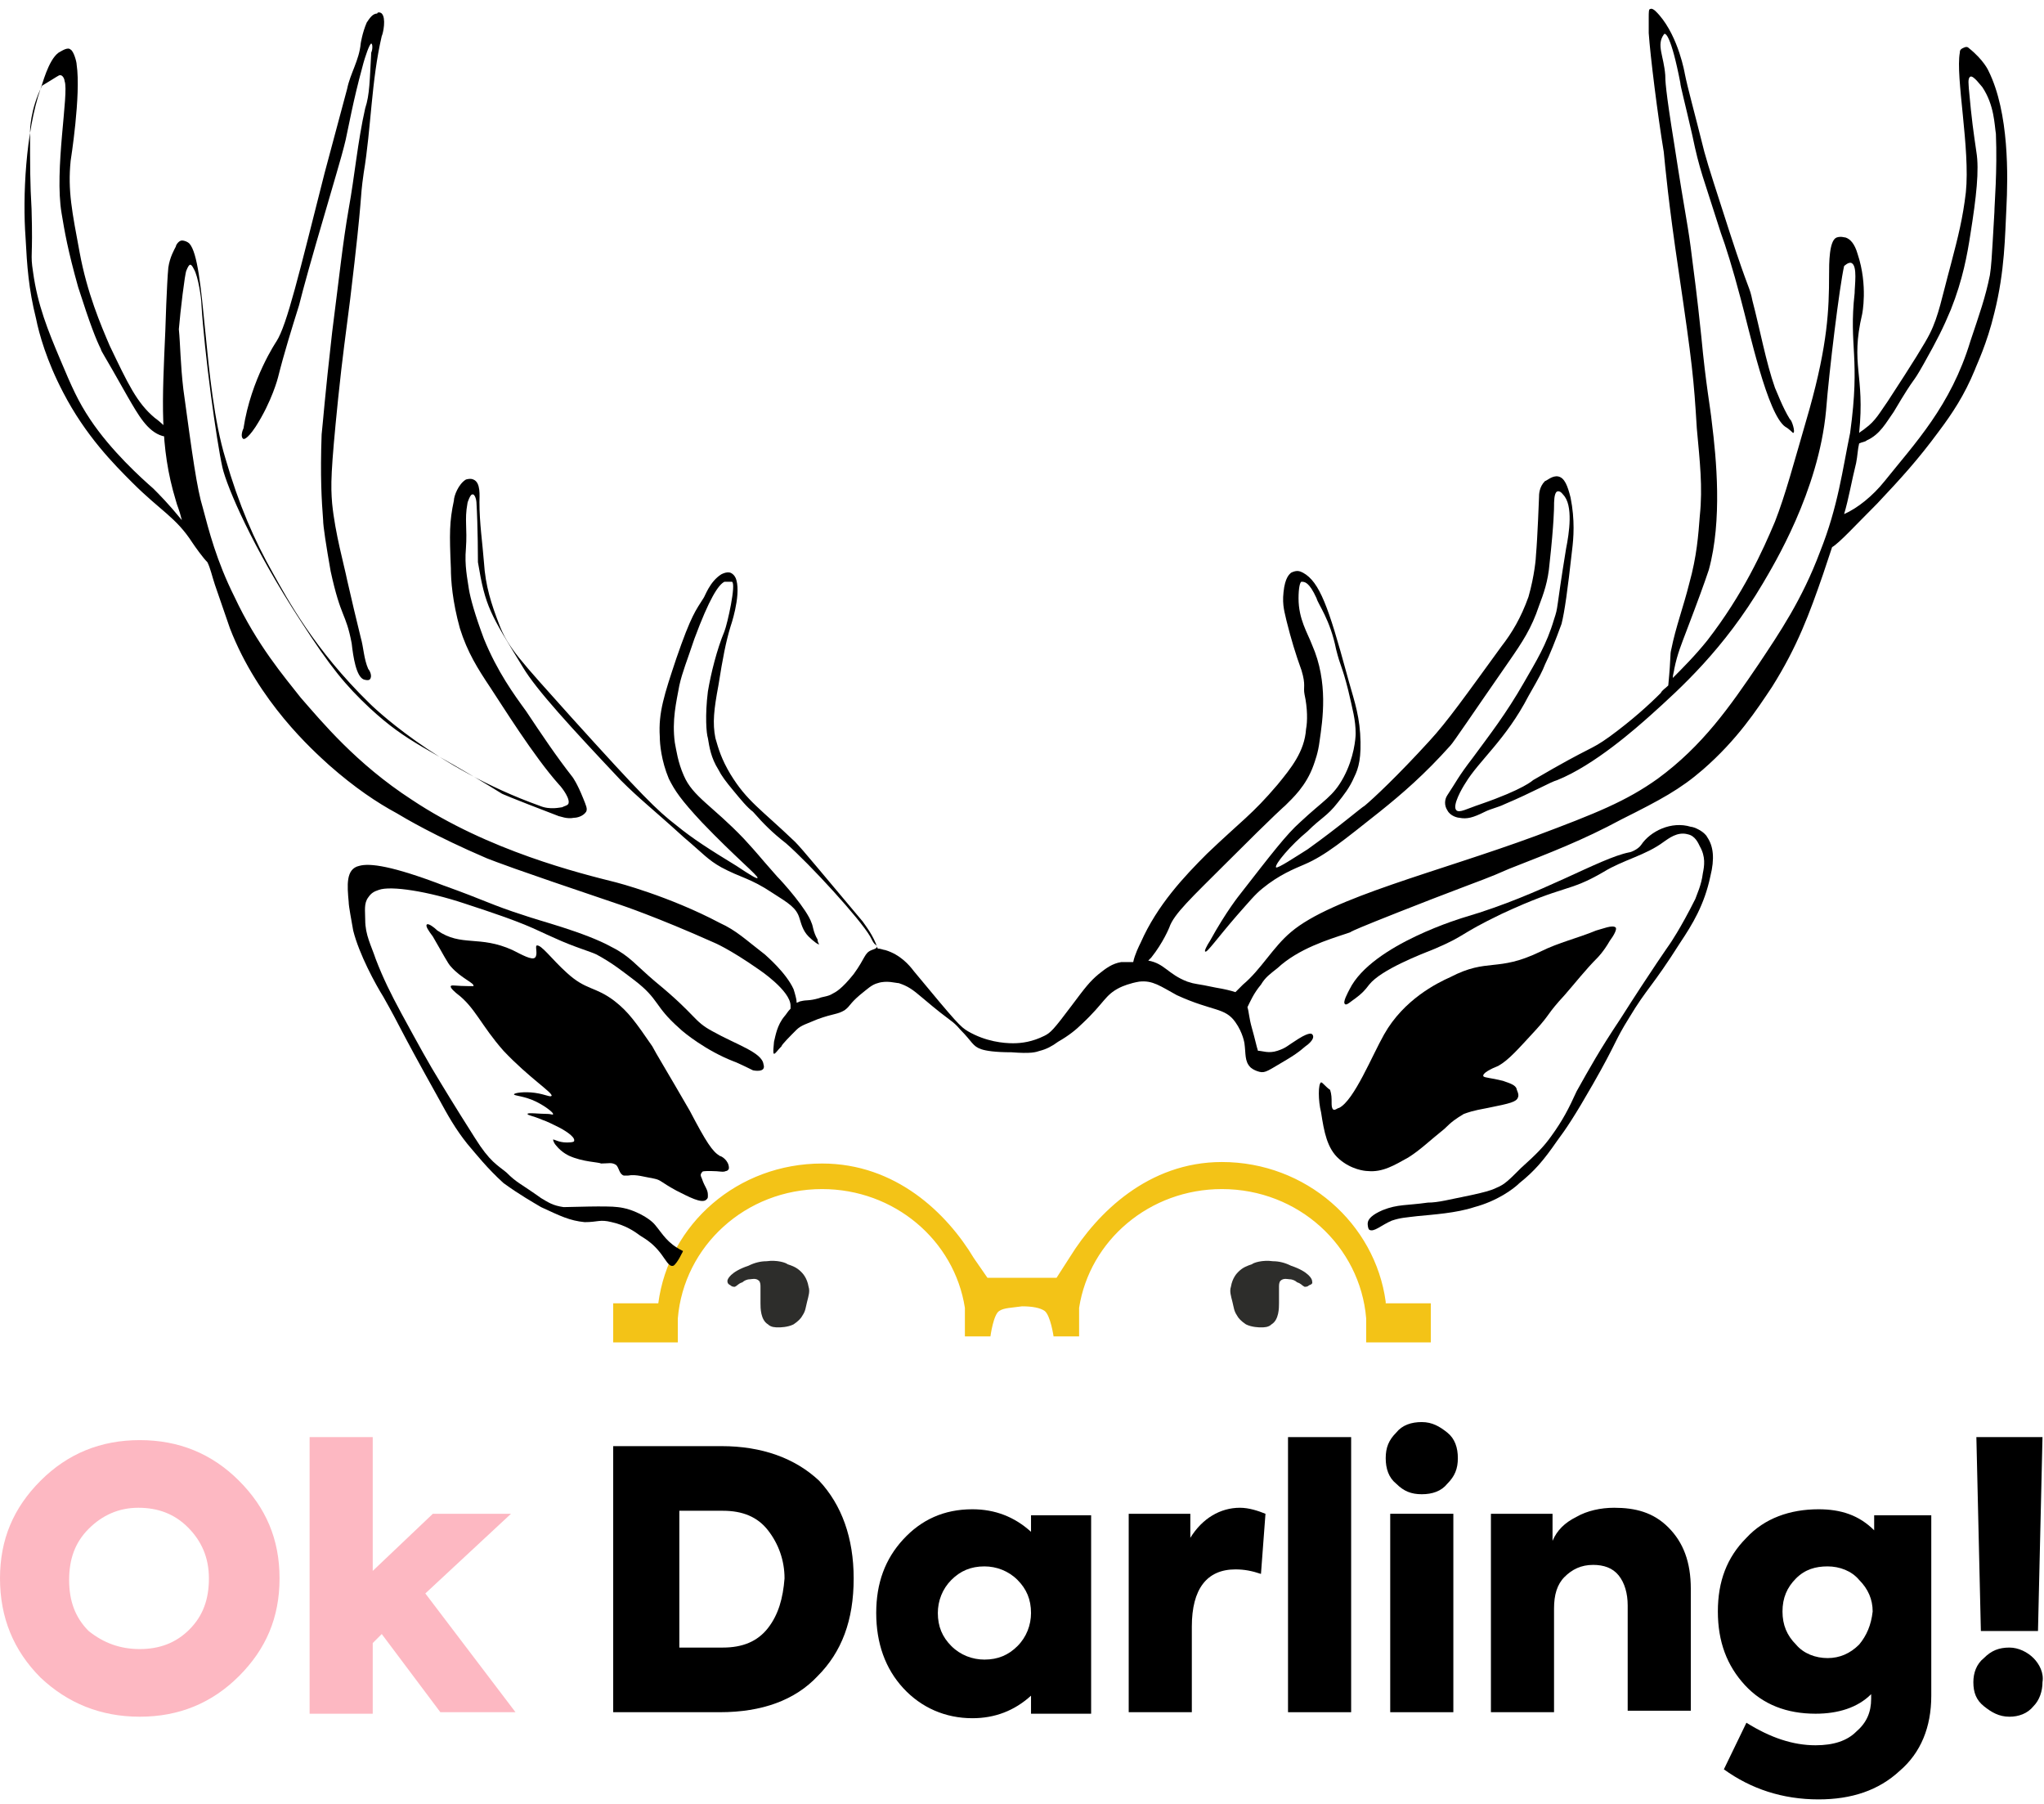 <svg width="136" height="120" viewBox="0 0 136 120" fill="none" xmlns="http://www.w3.org/2000/svg">
<path d="M48.4 85.2C48.4 85.1 48.6 84.6 49.8 84.2C50.2 84 50.6 83.9 51 83.9C51.7 83.8 52.3 84 52.4 84.1C52.7 84.2 53 84.3 53.3 84.6C53.4 84.7 53.7 85 53.8 85.6C53.9 85.9 53.8 86.2 53.7 86.6C53.6 87 53.6 87.2 53.4 87.5C53.3 87.7 53.1 87.9 52.8 88.1C52.4 88.3 51.9 88.3 51.8 88.3C51.6 88.3 51.3 88.3 51.1 88.1C50.6 87.8 50.6 87 50.6 86.7C50.6 85.8 50.6 85.6 50.6 85.6C50.6 85.5 50.6 85.3 50.5 85.2C50.3 85 50 85.1 49.9 85.1C49.7 85.1 49.5 85.2 49.4 85.3C49.1 85.4 49.1 85.5 48.9 85.6C48.8 85.6 48.7 85.6 48.6 85.5C48.4 85.4 48.4 85.3 48.4 85.2Z" fill="#2D2D2B"/>
<path d="M87.3 85.2C87.3 85.1 87.1 84.6 85.9 84.2C85.5 84 85.1 83.9 84.7 83.9C84 83.8 83.4 84 83.3 84.1C83 84.2 82.7 84.3 82.4 84.6C82.3 84.7 82 85 81.9 85.6C81.8 85.9 81.9 86.2 82 86.6C82.1 87 82.1 87.2 82.3 87.5C82.4 87.7 82.6 87.9 82.9 88.1C83.3 88.3 83.8 88.3 83.9 88.3C84.1 88.3 84.4 88.3 84.6 88.1C85.1 87.8 85.1 87 85.1 86.7C85.1 85.8 85.1 85.6 85.1 85.6C85.1 85.5 85.1 85.3 85.2 85.2C85.4 85 85.7 85.1 85.8 85.1C86 85.1 86.2 85.2 86.3 85.3C86.6 85.4 86.6 85.5 86.8 85.6C86.9 85.6 87 85.6 87.1 85.5C87.4 85.4 87.3 85.3 87.3 85.2Z" fill="#2D2D2B"/>
<path d="M92.2 86.6C91.5 81.4 86.9 77.3 81.3 77.3C76.4 77.3 73 80.7 71.2 83.6L70.3 85H65.7L64.8 83.7C63 80.7 59.6 77.4 54.7 77.4C49.1 77.4 44.5 81.4 43.8 86.7H40.8V89.3H45.1V87.7C45.5 82.9 49.6 79.1 54.7 79.1C59.5 79.1 63.5 82.5 64.2 87V88.9H65.9C65.9 88.9 66.1 87.4 66.5 87.2C66.8 87 67.3 87 68 86.9C68.7 86.9 69.2 87 69.5 87.2C69.9 87.5 70.1 88.9 70.1 88.9H71.8V87C72.5 82.5 76.5 79.1 81.3 79.1C86.4 79.1 90.5 82.9 90.9 87.7V89.3H95.2V86.7H92.2V86.6Z" fill="#F3C317"/>
<path d="M16.2 29.2C16.2 29.2 16.4 29.3 17 28.4C18.1 26.7 18.5 25.1 18.5 25.1C18.9 23.5 19.4 21.9 19.9 20.3C20.2 19.1 20.7 17.3 21.7 13.9C22.9 9.8 22.8 10.1 23 9.3C23.2 8.4 23.5 6.7 24.1 4.5C24.3 3.7 24.6 2.9 24.7 2.9C24.8 2.9 24.8 3.3 24.7 3.5C24.6 5.3 24.6 6.3 24.3 7.2C23.8 9.4 23.6 11.7 23.2 13.9C22.8 16.2 22.6 18.2 22.1 22.1C21.6 26.5 21.5 28 21.4 28.9C21.3 31.7 21.4 33.3 21.5 34.6C21.5 35 21.7 36.3 22 38C22.7 41.2 23 40.7 23.4 42.8C23.5 43.7 23.7 45 24.2 45.2C24.2 45.2 24.5 45.3 24.6 45.2C24.8 45 24.6 44.6 24.5 44.5C24.2 43.8 24.2 43.1 24 42.4C23.7 41.2 23.4 39.9 23.1 38.6C22.9 37.6 22.3 35.5 22.1 33.5C22 32.3 22 31.4 22.5 26.5C22.8 23.6 23 22.3 23.3 19.9C24.2 12.4 23.9 13.6 24.2 11.5C24.7 8.5 24.7 5.4 25.4 2.4C25.5 2.2 25.7 1.2 25.4 0.9C25.3 0.8 25.1 0.8 25.1 0.9C24.8 0.9 24.6 1.2 24.4 1.5C24.1 2.2 24 2.9 24 2.9C23.9 4 23.3 4.9 23.1 5.9C22.6 7.8 22.1 9.6 21.6 11.5C19.9 18.2 19.1 21.6 18.4 22.7C18.4 22.7 16.7 25.2 16.2 28.5C16.1 28.7 16 29.1 16.2 29.2Z" fill="black"/>
<path d="M47.9 76.9C47.4 76.6 47 76 45.9 73.9C44.4 71.3 43.6 70 43.4 69.6C42.3 68 41.8 67.3 40.9 66.6C39.6 65.6 39 65.9 37.7 64.7C36.7 63.8 36 62.8 35.7 62.9C35.6 63 35.8 63.5 35.6 63.7C35.4 63.9 34.7 63.5 34.1 63.2C31.9 62.2 30.7 63 29.1 61.9C28.9 61.7 28.5 61.4 28.4 61.5C28.3 61.6 28.5 61.9 28.8 62.3C29.5 63.5 29.8 64.1 30 64.3C30.7 65.1 31.6 65.4 31.5 65.6C31.5 65.6 31.4 65.6 31.2 65.6C30.4 65.6 30 65.5 30 65.6C29.9 65.7 30.4 66.1 30.4 66.1C31.6 67 32 68.2 33.5 69.9C35.2 71.7 36.8 72.7 36.7 72.9C36.6 73 36.3 72.8 35.6 72.7C34.9 72.6 34.2 72.7 34.2 72.8C34.2 72.9 34.9 72.9 35.7 73.3C36.3 73.6 36.8 74 36.8 74.1C36.8 74.2 36.7 74.1 36.4 74.1C35.9 74.1 35.1 74 35.1 74.1C35.1 74.2 35.4 74.2 36.1 74.5C36.4 74.6 36.8 74.8 37.2 75C37.4 75.1 38.3 75.6 38.2 75.9C38.2 76 37.8 76 37.7 76C37.2 76 36.9 75.8 36.8 75.8C36.8 75.9 36.9 76.1 37 76.2C37.4 76.7 37.9 76.9 37.9 76.9C38.8 77.3 39.8 77.3 40 77.4C40.5 77.4 40.7 77.3 41 77.5C41.2 77.7 41.2 78.1 41.5 78.2C41.6 78.2 41.7 78.2 41.8 78.2C42.3 78.1 42.9 78.3 43.5 78.4C44 78.5 43.9 78.6 45 79.2C45.8 79.6 46.7 80.1 47 79.8C47.1 79.7 47.1 79.7 47.1 79.5C47.1 79.1 46.9 79 46.7 78.4C46.6 78.2 46.6 78.1 46.7 78C46.7 77.9 46.9 77.9 47.3 77.9C47.9 77.9 48.1 78 48.3 77.9C48.4 77.9 48.5 77.8 48.5 77.7C48.5 77.2 48 76.9 47.9 76.9Z" fill="black"/>
<path d="M47.4 68.6C46.1 67.9 46.4 67.6 43.6 65.3C42.3 64.2 41.9 63.6 40.7 63C38.9 62 35.7 61.2 34.9 60.9C32.7 60.2 32.3 59.9 29.5 58.9C26.1 57.6 24.6 57.4 23.9 57.6C23 57.8 23.1 58.9 23.2 60C23.2 60.3 23.4 61.3 23.5 61.9C23.9 63.5 25 65.5 25.5 66.3C26.8 68.6 26.3 67.9 29.2 73.1C29.8 74.2 30.3 75.1 31.1 76.1C31.7 76.8 32.4 77.7 33.5 78.7C34.6 79.5 35.5 80 36 80.3C37.3 80.9 37.9 81.2 38.9 81.3C39.8 81.3 39.9 81.1 40.7 81.3C41.6 81.5 42.2 81.9 42.6 82.2C43.1 82.5 43.5 82.8 43.9 83.3C44.3 83.8 44.5 84.3 44.8 84.2C44.8 84.2 44.9 84.2 45.2 83.7C45.4 83.3 45.5 83.2 45.4 83.2C44.4 82.7 44.1 82.1 43.6 81.5C43.2 81 42.1 80.4 41.1 80.3C40.4 80.2 37.9 80.3 37.5 80.3C36.8 80.2 36.5 80 36 79.7C34.6 78.7 34.4 78.7 33.7 78C33.1 77.5 32.6 77.3 31.6 75.7C30.2 73.5 29.3 72 29.3 72C28.5 70.7 27.9 69.6 26.7 67.4C26 66.1 25.5 65.1 25 63.8C24.7 62.9 24.3 62.2 24.3 61.2C24.3 60.6 24.2 60.1 24.5 59.7C24.7 59.4 24.9 59.3 25.2 59.2C26 58.9 28.5 59.3 30.9 60.1C35.2 61.5 35.3 61.7 36.9 62.4C38.2 63 39.3 63.3 39.7 63.5C40.8 64.1 41.4 64.6 42.2 65.2C43.9 66.5 43.5 66.9 45.2 68.4C45.5 68.7 47 69.9 48.8 70.6C49.1 70.7 50.1 71.2 50.1 71.2C50.1 71.2 51 71.4 50.8 70.8C50.7 70 49 69.5 47.4 68.6Z" fill="black"/>
<path d="M93.7 77C94.5 76.5 95.1 75.9 96.1 75.1C96.6 74.6 96.9 74.4 97.4 74.1C97.7 74 97.9 73.9 99 73.7C100.5 73.4 100.9 73.3 101 73C101.1 72.8 100.9 72.5 100.9 72.4C100.8 72.2 100.6 72.1 100 71.9C99.2 71.7 98.8 71.7 98.7 71.6C98.6 71.4 99.2 71.1 99.7 70.9C100.4 70.5 101 69.8 102.2 68.5C103.2 67.4 102.9 67.5 104.1 66.2C104.8 65.4 105.5 64.5 106.3 63.7C106.3 63.7 106.7 63.3 107.1 62.6C107.4 62.2 107.6 61.8 107.5 61.7C107.3 61.5 106.6 61.8 106.2 61.9C105 62.4 103.7 62.7 102.5 63.3C99.6 64.7 99 63.7 96.5 65C95.6 65.4 93.4 66.5 92.1 68.8C91.3 70.2 90.1 73.2 89.1 73.7C89 73.7 88.8 73.9 88.7 73.8C88.5 73.6 88.7 73.1 88.5 72.5C88.2 72.3 88 72 87.9 72C87.7 72.1 87.7 73.2 87.9 74C88.1 75.3 88.3 76.4 89.1 77.1C89.9 77.8 90.8 77.9 91 77.9C92 78 92.8 77.5 93.7 77Z" fill="black"/>
<path d="M112.5 55C111.2 54.6 109.8 55.3 109.2 56.2C109 56.5 108.5 56.7 108.4 56.7C106.4 57.1 102.6 59.5 97.5 61C97.5 61 91.3 62.8 89.8 65.8C89.7 66 89.3 66.7 89.5 66.8C89.6 66.9 89.9 66.6 90.2 66.4C90.6 66.1 90.8 65.9 91.1 65.5C91.9 64.5 94.5 63.5 95.5 63.1C97.6 62.2 97 62.2 99.9 60.8C104.2 58.8 104.3 59.4 106.7 58C108 57.2 109.5 56.9 110.7 56C111 55.8 111.6 55.3 112.3 55.5C112.8 55.6 113 56.1 113.1 56.3C113.5 57 113.4 57.6 113.3 58.1C113.2 58.9 112.9 59.5 112.8 59.8C111.8 61.8 111.1 62.8 111.1 62.8C111.1 62.8 109.9 64.5 107.8 67.8C106.4 69.9 105.8 71 104.9 72.6C104.4 73.7 104 74.5 103.2 75.6C102.7 76.3 102.2 76.8 101.2 77.7C100.4 78.5 100.1 78.8 99.6 79C99.2 79.2 98.8 79.3 97.9 79.5C96.4 79.8 95.7 80 95 80C93.6 80.2 93 80.1 92 80.5C91.3 80.8 91 81.1 91 81.4C91 81.4 91 81.7 91.1 81.8C91.4 82 91.9 81.5 92.6 81.2C93.2 81 93.5 81 94.3 80.9C95.3 80.8 96.9 80.7 98.1 80.3C99.6 79.9 100.7 79.1 101.1 78.7C102.1 77.9 102.7 77.2 103.6 75.9C104.2 75.1 104.8 74.2 106 72.1C107.6 69.3 107.4 69.3 108.4 67.7C109.6 65.7 109.9 65.7 111.8 62.7C112.6 61.5 113.4 60.2 113.8 58.3C114.1 57.1 114 56.3 113.6 55.7C113.4 55.3 112.7 55 112.5 55Z" fill="black"/>
<path d="M132.3 4.7C132.3 4.7 132 4 131 3.2C130.9 3.1 130.8 3.1 130.6 3.2C130.4 3.3 130.4 3.4 130.4 3.5C130.1 5.1 131.1 9.9 130.8 12.8C130.6 14.5 130.3 15.7 129.8 17.6C129.2 19.8 129 21 128.4 22.2C128.1 22.8 127.3 24.1 125.6 26.7C125.1 27.4 124.8 28 124.1 28.5C124 28.6 123.8 28.7 123.7 28.8C124.1 24.9 123.1 24.3 123.9 20.9C123.9 20.9 124.3 19 123.6 16.9C123.4 16.2 123.1 15.9 122.8 15.8C122.7 15.8 122.5 15.7 122.2 15.8C121.7 16 121.7 17.5 121.7 18.3C121.7 20.6 121.6 22.9 120.4 27.2C119.3 31 118.8 32.9 118.1 34.7C117.3 36.6 116 39.5 113.6 42.6C112.8 43.6 111.9 44.5 111.3 45.1C111.3 44.9 111.4 44.6 111.4 44.5C111.6 43.5 111.9 42.8 112.2 42C113 39.9 113.4 38.8 113.7 37.9C114.6 34.6 114.2 30.5 113.9 28.1C113.8 27.1 113.5 25.6 113.2 22.4C112.9 19.5 112.7 18.1 112.6 17.3C112.3 14.8 112.2 14.8 111.4 9.6C110.8 5.9 110.8 5.3 110.8 5C110.7 3.7 110.2 3 110.7 2.3C110.8 2.1 111.2 2.4 111.8 5.5C111.8 5.7 112.1 6.8 112.6 9C113.1 11.4 113.3 11.7 114.5 15.5C114.8 16.3 115.3 17.9 115.8 19.8C116.4 22 117.6 27.6 118.8 28.4C119 28.5 119.3 28.8 119.3 28.8C119.5 28.8 119.2 27.9 119.1 27.9C118.6 27.1 118.2 26 118.1 25.8C117.5 24.1 117.1 21.9 116.6 20C116.4 19 116.4 19.5 115.1 15.5C114.2 12.7 113.7 11.2 113.4 10.1C112.7 7.3 112.3 5.9 112.1 4.9C112.1 4.9 111.7 2.5 110.4 1C110.3 0.9 110 0.5 109.8 0.6C109.7 0.6 109.7 0.8 109.7 1.2C109.7 1.8 109.7 2.1 109.7 2.2C109.8 3.7 110.3 7.7 110.7 10.1C110.8 11.1 111 13.4 111.7 18.1C112.6 24.2 112.7 25.2 112.9 28.5C113.1 30.7 113.3 32.4 113.1 34.3C113 35.6 112.9 37 112.4 38.8C112 40.4 111.5 41.7 111.2 43.2C111.1 43.6 111.2 43.5 111 45.6C110.8 45.8 110.6 45.9 110.5 46.1C109.7 46.9 108.6 47.9 107.1 49C105.7 50 106.1 49.5 102 51.9C102 51.9 101.4 52.5 98.5 53.5C97.6 53.8 97.1 54.1 96.9 53.9C96.6 53.6 97.3 52.4 97.5 52.1C98.4 50.6 100.2 49.2 101.7 46.3C102.5 44.9 102.6 44.7 102.8 44.2C103.1 43.6 103.5 42.6 103.9 41.5C104.1 40.7 104.3 39.3 104.6 36.6C104.7 35.8 104.8 34.6 104.5 33.1C104.3 32.3 104.1 31.8 103.7 31.7C103.3 31.6 102.9 32 102.8 32C102.4 32.4 102.4 32.9 102.4 33.1C102.4 33.1 102.3 35.8 102.2 36.9C102.2 37.1 102.1 38.3 101.7 39.7C101.2 41.1 100.6 42.1 99.9 43C97.5 46.3 96.3 48 95.1 49.3C93 51.6 91.4 53.1 90.8 53.6C90.6 53.7 89.1 55 87 56.5C86.2 57 85 57.8 84.9 57.7C84.8 57.5 85.9 56.2 87 55.3C87.9 54.4 88.3 54.3 89 53.4C89.4 52.9 89.8 52.4 90.1 51.7C90.4 51.1 90.6 50.4 90.5 48.8C90.4 47.3 90 46.3 89.6 44.8C88.4 40.4 87.8 38.7 86.7 38.1C86.5 38 86.3 37.9 85.9 38.1C85.8 38.2 85.5 38.4 85.4 39.4C85.3 40.3 85.5 40.8 85.6 41.3C85.9 42.5 86.2 43.5 86.6 44.6C86.9 45.6 86.7 45.7 86.8 46.2C87 47.1 87 48 86.9 48.5C86.8 50 85.9 51.1 85 52.2C83.3 54.2 82.6 54.6 80.3 56.8C78.8 58.3 77 60.2 75.9 62.7C75.8 62.9 75.5 63.5 75.4 64C75 64 74.7 64 74.6 64C74 64.1 73.6 64.4 73.1 64.8C72.5 65.3 72.2 65.7 71.3 66.9C70.1 68.5 69.9 68.7 69.5 68.9C68.7 69.3 68 69.4 67.4 69.4C66.8 69.4 65.6 69.3 64.4 68.6C63.9 68.3 63.7 68.1 60.8 64.6C60.5 64.2 59.9 63.5 58.9 63.2C58.8 63.2 58.6 63.1 58.4 63.1C58.1 62.2 57.6 61.6 57.4 61.3C54.7 58.1 53.4 56.5 52.9 56C50.6 53.8 49.7 53.3 48.6 51.5C48 50.5 47.8 49.8 47.6 49.1C47.4 48.1 47.5 47.2 47.8 45.6C48.1 43.7 48.3 42.7 48.6 41.7C48.6 41.7 49.3 39.7 49 38.6C48.9 38.2 48.6 38.1 48.6 38.1C48.6 38.1 48.4 38 48 38.2C47.2 38.7 46.9 39.7 46.8 39.8C46.3 40.6 46 40.9 45 43.8C44.2 46.2 43.8 47.4 43.9 49C43.9 49.5 44 50.6 44.5 51.8C44.9 52.6 45.3 53.2 46.7 54.7C48.9 57 50.5 58.3 50.4 58.4C50.4 58.5 49.9 58.2 49 57.6C47.2 56.5 46.1 55.8 45 54.9C43.7 53.9 42.7 52.9 38 47.7C34.6 43.9 33.8 43.1 33.2 41.5C32.7 40.2 32.3 39 32.2 37.4C32.1 36.1 31.9 34.8 31.9 33.4C31.9 33 32 32.1 31.5 31.9C31.3 31.8 31 31.9 31 31.9C30.5 32.2 30.2 33 30.2 33.3C29.9 34.7 29.9 35.5 30 37.8C30 38.6 30.1 40 30.6 41.8C31.1 43.4 31.8 44.5 32.6 45.7C33.4 46.9 35.5 50.3 37.2 52.2C37.4 52.4 38 53.2 37.8 53.5C37.7 53.6 37.6 53.6 37.4 53.7C37.3 53.7 36.6 53.9 35.9 53.6C28.9 51.1 24.6 46.8 24.6 46.8C20.9 43.2 19.1 39.8 18.2 38.2C16.9 35.9 15.9 33.6 15 30.5C13.5 25.6 13.7 17.4 12.6 16.2C12.5 16.1 12.3 16 12.1 16C11.9 16 11.7 16.3 11.7 16.4C11.6 16.6 11.3 17.1 11.2 17.8C11.1 18.8 11 21.9 11 22C10.8 26.6 10.6 29.7 11.7 33.3C11.8 33.7 11.9 33.8 12.1 34.6C11.2 33.5 10.6 32.9 10.2 32.5C9.4 31.8 7.4 30 6 27.9C5.2 26.7 4.8 25.8 4 23.9C3.2 22 2.5 20.3 2.2 18.1C2 16.8 2.2 17.3 2.1 13.9C2 12.2 2 11.1 2 8.7C2 8.7 2 7.3 2.8 5.7C3.8 5.1 3.9 5 4 5C4.2 5 4.3 5.3 4.3 5.4C4.6 6.2 3.6 11.3 4.1 14.2C4.3 15.4 4.5 16.6 5.2 19.1C6 21.6 6.4 22.6 6.7 23.2C6.8 23.5 6.7 23.2 8.5 26.4C9.2 27.6 9.8 28.7 10.8 29C10.9 29 11.4 29.2 11.4 29C11.5 28.8 10.6 28 10.3 27.8C9.1 26.8 8.5 25.5 7.3 23C6.7 21.6 5.8 19.5 5.3 16.8C4.8 14.1 4.5 12.7 4.7 10.7C4.7 10.7 5.4 6.3 5.1 4.3C5.1 4.1 4.9 3.4 4.7 3.3C4.5 3.1 4.1 3.4 3.9 3.5C3.2 4 2.8 5.7 2.7 5.9C1.7 8.8 1.5 13.1 1.7 15.8C1.8 17.7 1.9 19.2 2.4 21.2C2.6 22.2 3.1 24 4.2 26.1C5.7 29 7.6 30.9 8.8 32.1C10.7 34 11.7 34.4 12.8 36.1C13 36.4 13.5 37.1 13.8 37.4C14 37.8 14.1 38.3 14.3 38.9C15.3 41.8 15.2 41.5 15.3 41.8C17.2 46.7 20.8 49.9 21.9 50.9C23.6 52.4 25.1 53.4 26.4 54.1C26.9 54.4 28.9 55.6 32.4 57.1C33.2 57.4 33.6 57.6 41.3 60.2C41.3 60.2 43.7 61 47.5 62.7C47.5 62.7 48.5 63.1 50.5 64.5C50.5 64.5 52.6 65.9 52.6 66.9C52.6 66.9 52.6 67 52.6 67.1C52.4 67.3 52.3 67.5 52.2 67.6C51.7 68.2 51.6 68.9 51.5 69.3C51.5 69.4 51.4 70.1 51.5 70.1C51.6 70.1 51.7 69.9 52 69.6C52 69.5 52.6 68.9 53 68.5C53.3 68.2 53.7 68.1 54.4 67.8C55.5 67.4 55.7 67.5 56.2 67.2C56.6 66.9 56.5 66.8 57.2 66.2C57.7 65.8 58 65.5 58.4 65.4C59 65.2 59.6 65.4 59.8 65.4C60.4 65.6 60.7 65.8 61.4 66.4C63.4 68.1 63.3 67.8 63.9 68.5C64.7 69.3 64.7 69.6 65.3 69.8C65.6 69.9 66.2 70 67.3 70C68.6 70.1 68.9 70 69.2 69.9C69.6 69.8 70 69.6 70.4 69.3C71.1 68.9 71.6 68.5 72 68.1C73.5 66.7 73.5 66.2 74.5 65.7C74.7 65.6 75.2 65.4 75.8 65.3C76.7 65.2 77.2 65.6 78.3 66.2C80.7 67.3 81.5 67 82.2 68C82.7 68.7 82.8 69.4 82.8 69.4C82.9 70.1 82.8 70.6 83.2 71C83.2 71 83.4 71.2 83.8 71.3C84.2 71.4 84.4 71.2 85.6 70.5C86.6 69.9 86.7 69.7 87 69.5C87.6 69 87.3 68.8 87.3 68.8C87.3 68.8 87.2 68.6 86.4 69.1C85.6 69.6 85.6 69.7 85 69.9C84.4 70.1 84 69.9 83.7 69.9C83.6 69.6 83.5 69.1 83.3 68.4C83.1 67.7 83.1 67.3 83 67C83.2 66.6 83.4 66.1 83.9 65.5C84.2 65 84.5 64.8 85 64.4C86.4 63.1 88.4 62.5 89.6 62.1C90.5 61.8 88.1 62.6 95.3 59.8C99.2 58.3 98.8 58.5 100.4 57.8C103.2 56.7 105.3 55.9 107.9 54.5C110.5 53.2 111.8 52.5 113.3 51.2C115.6 49.2 116.9 47.2 117.9 45.7C119.6 43 120.4 40.8 121.3 38.2C121.5 37.6 121.7 37 121.9 36.4C122.4 36.1 123.4 35 124.9 33.5C126.5 31.8 127.6 30.6 129 28.7C129.9 27.5 130.7 26.3 131.4 24.6C131.5 24.3 132.2 22.9 132.7 20.8C133.4 18 133.4 15.7 133.5 13.8C133.6 11.8 133.7 7.5 132.3 4.7ZM58 63.2C57.5 63.4 57.6 63.7 56.8 64.8C56 65.8 55.6 66 55.4 66.1C55.1 66.3 54.7 66.3 54.5 66.4C53.8 66.6 53.7 66.5 53.3 66.6C53.2 66.6 53.1 66.7 53 66.7V66.6C53 66.5 52.9 66.1 52.8 65.8C52.3 64.7 51 63.6 50.9 63.5C49.6 62.5 49 61.9 47.9 61.4C44.5 59.6 41 58.7 41 58.7C38.6 58.1 32.5 56.6 27.4 53.2C23.7 50.8 21.4 48 20 46.4C18.9 45 17.1 42.9 15.6 39.7C14.4 37.3 13.9 35.3 13.5 33.8C13.1 32.5 12.8 30.3 12.2 25.9C12 24.2 12 22.9 11.9 21.9C12 20.7 12.3 18.2 12.4 18C12.6 17.5 12.7 17.5 12.9 17.9C13.2 18.4 13.4 19.9 13.4 20.2C13.6 23.5 14.4 29.3 14.8 31.1C15.1 32.4 16.8 36.4 20 41.3C22 44.4 23 45.6 24.6 47.1C27.2 49.5 28.4 49.7 33.4 52.8C33.4 52.8 33.8 53 37.2 54.3C37.3 54.3 37.7 54.5 38.2 54.4C38.4 54.4 38.8 54.3 39 54C39.1 53.8 39 53.6 38.8 53.1C38.4 52.1 38.1 51.7 38.1 51.7C37 50.3 36 48.8 35 47.3C34.2 46.2 33.1 44.7 32.2 42.5C31.6 40.9 31.3 39.8 31.2 39.2C31.1 38.5 30.9 37.6 31 36.5C31.1 35.1 30.9 34.6 31.1 33.5C31.1 33.4 31.3 32.9 31.4 32.9C31.6 32.8 31.7 33.3 31.7 33.4C31.8 35 31.8 37.4 31.8 37.4C32.3 40.4 32.6 40.8 34.8 44.4C35.7 45.9 38 48.4 41.3 51.9C42.6 53.2 43.3 53.7 45.5 55.7C46.8 56.8 47.1 57.2 48 57.7C49.3 58.4 49.9 58.4 51.4 59.4C52.5 60.1 53 60.4 53.2 61.1C53.3 61.4 53.4 61.9 53.8 62.3C54.1 62.6 54.5 62.9 54.5 62.8C54.5 62.8 54.4 62.7 54.4 62.5C54.1 62 54.1 61.6 54 61.4C53.7 60.5 52.1 58.7 51.7 58.3C50.2 56.6 50.6 57 49.5 55.8C47.4 53.6 46.1 53 45.5 51.6C45.1 50.7 45 49.9 44.9 49.4C44.7 47.9 45 46.7 45.2 45.6C45.4 44.7 45.7 44 46.2 42.5C47.2 39.8 47.8 38.9 48.2 38.7C48.3 38.7 48.5 38.7 48.7 38.7C49 38.8 48.4 41.5 48.2 42C47.7 43.2 47.3 44.8 47.1 46C46.9 47.6 47 48.8 47.1 49.1C47.2 49.7 47.3 50.4 47.8 51.2C48 51.6 48.3 52 48.8 52.6C49.3 53.2 49.7 53.7 50.1 54C50.8 54.8 51.4 55.4 52.3 56.1C53.9 57.5 57.2 61.1 57.9 62.3C58 62.5 58.1 62.7 58.2 62.8C58.5 63 58.3 63.1 58 63.2ZM121.1 36.7C119.9 39.9 118.4 42.1 117 44.2C115.1 47 113.3 49.6 110.3 51.8C108.2 53.3 106.2 54.1 102.2 55.6C95.7 58 88.6 59.7 85.9 62C84.7 63 83.9 64.5 82.7 65.5C82.6 65.6 82.4 65.8 82.2 66C81.9 65.9 81.5 65.8 80.9 65.7C79.5 65.4 79.6 65.5 79 65.3C77.7 64.8 77.5 64.1 76.4 63.9C76.5 63.8 76.5 63.8 76.6 63.7C77.4 62.7 77.8 61.7 77.8 61.7C78.1 60.8 79.3 59.7 81.6 57.4C85 54 85.5 53.6 85.5 53.6C86 53.1 86.9 52.3 87.4 50.9C87.5 50.6 87.7 50.1 87.8 49.3C88 47.9 88.4 45.4 87.3 42.9C87 42.1 86.4 41.2 86.4 39.8C86.4 39.1 86.5 38.7 86.6 38.7C86.8 38.7 87.1 38.7 87.6 39.8C87.7 40.2 88.5 41.2 88.9 43.2C89.2 44.4 89.3 44.3 89.7 45.9C90 47.2 90.2 47.9 90.2 48.8C90.2 49.1 90.1 50.4 89.4 51.7C88.7 53 88.1 53.2 86.5 54.7C85.6 55.5 84.6 56.8 82.5 59.5C82.5 59.5 81.6 60.6 80.5 62.6C80.3 62.9 80.1 63.3 80.2 63.3C80.3 63.4 81 62.4 82.3 60.9C83.1 60 83.5 59.5 84 59.1C85.1 58.2 86.1 57.8 86.8 57.5C88.2 56.9 89.4 55.9 91.8 54C93.3 52.8 94.8 51.5 96.5 49.6C96.7 49.4 97.9 47.6 100.4 44C101.3 42.7 101.9 41.8 102.4 40.3C102.7 39.5 103 38.7 103.1 37.5C103.4 34.8 103.4 33.7 103.4 33.7C103.4 33.4 103.4 32.8 103.6 32.7C103.8 32.6 104 32.9 104 32.9C104.7 33.6 104.4 35.5 104.2 36.5C103.5 40.8 103.7 40.3 103.4 41.2C102.9 42.9 102.2 44 101.4 45.4C100.2 47.5 99.1 48.9 98 50.4C97 51.7 96.9 52 96.3 52.9C96.1 53.2 96.1 53.6 96.3 53.9C96.5 54.3 97 54.4 97.1 54.4C97.6 54.5 98 54.4 98.8 54C99.2 53.8 99.7 53.7 100.1 53.5C102 52.7 103.2 52 103.6 51.9C106.1 50.9 108.9 48.4 109.8 47.6C111.8 45.8 114.7 43.2 117.3 38.8C118 37.6 121 32.7 121.5 27.3C121.7 24.7 122.4 19 122.7 17.7C122.7 17.7 123 17.4 123.2 17.5C123.6 17.7 123.4 19 123.4 19.5C123 23.1 123.8 23.7 123.1 28.8C122.6 31.2 122.3 33.7 121.1 36.7ZM132.7 14.1C132.5 17.6 132.5 17.6 132.4 18.3C132.1 19.8 131.7 20.9 131.1 22.7C129.8 27 127.4 29.5 125.4 32C124.6 33 123.6 33.8 122.7 34.2C123 33.2 123.2 32 123.5 30.8C123.6 30.3 123.6 29.9 123.7 29.5C123.9 29.4 124.1 29.4 124.2 29.3C125.1 28.9 125.5 28.1 126 27.4C127.6 24.7 127.1 25.8 128 24.2C128.9 22.6 129.3 21.8 129.8 20.6C130.6 18.6 130.9 16.9 131.1 15.6C131.5 13.1 131.7 11.3 131.5 10.1C131.3 8.7 131.2 8.1 131 5.9C131 5.7 130.9 5.2 131.1 5.1C131.3 5 131.8 5.7 131.9 5.8C132.7 7 132.7 8.3 132.8 8.9C132.9 11.4 132.7 13.6 132.7 14.1Z" fill="black"/>
<path d="M9.3 114.2C6.7 114.2 4.5 113.3 2.7 111.6C0.9 109.8 0 107.6 0 105C0 102.4 0.9 100.3 2.7 98.5C4.5 96.7 6.7 95.8 9.3 95.8C11.9 95.8 14.1 96.7 15.9 98.5C17.7 100.3 18.6 102.4 18.6 105C18.6 107.6 17.7 109.7 15.9 111.5C14.1 113.3 11.9 114.2 9.3 114.2ZM9.3 109.7C10.6 109.7 11.7 109.3 12.6 108.4C13.5 107.5 13.9 106.4 13.9 105C13.9 103.6 13.4 102.5 12.5 101.6C11.6 100.7 10.5 100.3 9.2 100.3C7.9 100.3 6.8 100.8 5.9 101.7C5 102.6 4.6 103.7 4.6 105.1C4.6 106.5 5 107.6 5.9 108.5C6.9 109.3 8 109.7 9.3 109.7Z" fill="#FDB8C2"/>
<path d="M34.3 113.9H29.3L25.4 108.7L24.8 109.3V114H20.6V95.6H24.8V104.5L28.8 100.7H34L28.3 106L34.3 113.9Z" fill="#FDB8C2"/>
<path d="M48 96.2H40.8V113.9H47.9C50.7 113.9 52.9 113.1 54.4 111.5C56 109.9 56.8 107.8 56.8 105C56.8 102.3 56 100.1 54.5 98.5C52.9 97 50.7 96.2 48 96.2ZM51.1 108.3C50.4 109.2 49.4 109.6 48.1 109.6H45.2V100.5H48.1C49.4 100.5 50.4 100.9 51.1 101.8C51.8 102.7 52.2 103.8 52.2 105C52.1 106.3 51.8 107.4 51.1 108.3Z" fill="black"/>
<path d="M68.6 101.9C67.5 100.9 66.2 100.4 64.7 100.4C62.8 100.4 61.3 101.1 60.1 102.4C58.9 103.7 58.3 105.3 58.3 107.3C58.3 109.3 58.9 111 60.1 112.3C61.3 113.6 62.9 114.3 64.7 114.3C66.2 114.3 67.5 113.8 68.6 112.8V114H72.6V100.8H68.6V101.9ZM67.7 109.5C67.1 110.1 66.4 110.4 65.5 110.4C64.7 110.4 63.9 110.1 63.3 109.5C62.7 108.9 62.4 108.2 62.4 107.3C62.4 106.5 62.7 105.7 63.3 105.1C63.9 104.5 64.6 104.2 65.5 104.2C66.3 104.2 67.1 104.5 67.7 105.1C68.3 105.7 68.6 106.4 68.6 107.3C68.6 108.1 68.3 108.9 67.7 109.5Z" fill="black"/>
<path d="M79.2 102.3V100.7H75.1V113.9H79.3V108.2C79.3 105.7 80.3 104.4 82.2 104.4C82.8 104.4 83.3 104.5 83.9 104.7L84.2 100.7C83.7 100.5 83.1 100.3 82.5 100.3C81.2 100.3 80 101 79.2 102.3Z" fill="black"/>
<path d="M89.9 95.6H85.7V113.9H89.9V95.6Z" fill="black"/>
<path d="M96.7 100.7H92.5V113.9H96.7V100.7Z" fill="black"/>
<path d="M94.6 94.6C93.9 94.6 93.3 94.8 92.9 95.3C92.4 95.8 92.2 96.3 92.2 97C92.2 97.7 92.4 98.3 92.9 98.7C93.4 99.2 93.9 99.4 94.6 99.4C95.3 99.4 95.9 99.2 96.3 98.7C96.8 98.2 97 97.7 97 97C97 96.3 96.8 95.7 96.3 95.3C95.8 94.9 95.3 94.6 94.6 94.6Z" fill="black"/>
<path d="M107.4 100.3C106.5 100.3 105.6 100.5 104.9 100.9C104.1 101.3 103.6 101.8 103.3 102.5V100.7H99.2V113.9H103.4V107C103.4 106.1 103.6 105.4 104.1 104.9C104.6 104.4 105.2 104.1 106 104.1C106.7 104.1 107.3 104.3 107.7 104.8C108.1 105.3 108.3 106 108.3 106.8V113.8H112.5V105.7C112.5 103.9 112 102.6 111 101.6C110 100.6 108.8 100.3 107.4 100.3Z" fill="black"/>
<path d="M124.7 101.8C123.7 100.8 122.5 100.4 121 100.4C119.1 100.4 117.4 101 116.2 102.3C114.9 103.6 114.3 105.2 114.3 107.2C114.3 109.2 114.9 110.8 116.1 112.1C117.3 113.4 118.9 114 120.8 114C122.3 114 123.6 113.6 124.5 112.7V113C124.5 113.9 124.2 114.6 123.5 115.2C122.9 115.8 122 116.1 120.8 116.1C119.3 116.1 117.8 115.6 116.2 114.6L114.7 117.7C116.5 119 118.6 119.7 121 119.7C123.2 119.7 125 119.1 126.4 117.8C127.8 116.6 128.5 114.9 128.5 112.8V100.8H124.7V101.8ZM123.7 109.4C123.1 110 122.4 110.3 121.6 110.3C120.8 110.3 120 110 119.5 109.4C118.9 108.8 118.6 108.1 118.6 107.2C118.6 106.3 118.9 105.6 119.5 105C120.1 104.4 120.8 104.2 121.6 104.2C122.4 104.2 123.2 104.5 123.7 105.1C124.3 105.7 124.6 106.4 124.6 107.2C124.5 108.1 124.2 108.8 123.7 109.4Z" fill="black"/>
<path d="M135.6 108.5L135.9 95.6H131.5L131.8 108.5H135.6Z" fill="black"/>
<path d="M135.3 110.3C134.9 109.9 134.3 109.6 133.7 109.6C133 109.6 132.5 109.8 132 110.3C131.5 110.7 131.3 111.3 131.3 111.9C131.3 112.6 131.5 113.1 132 113.5C132.5 113.9 133 114.2 133.7 114.2C134.3 114.2 134.9 114 135.3 113.5C135.7 113.1 135.9 112.5 135.9 111.9C136 111.3 135.7 110.7 135.3 110.3Z" fill="black"/>
</svg>
